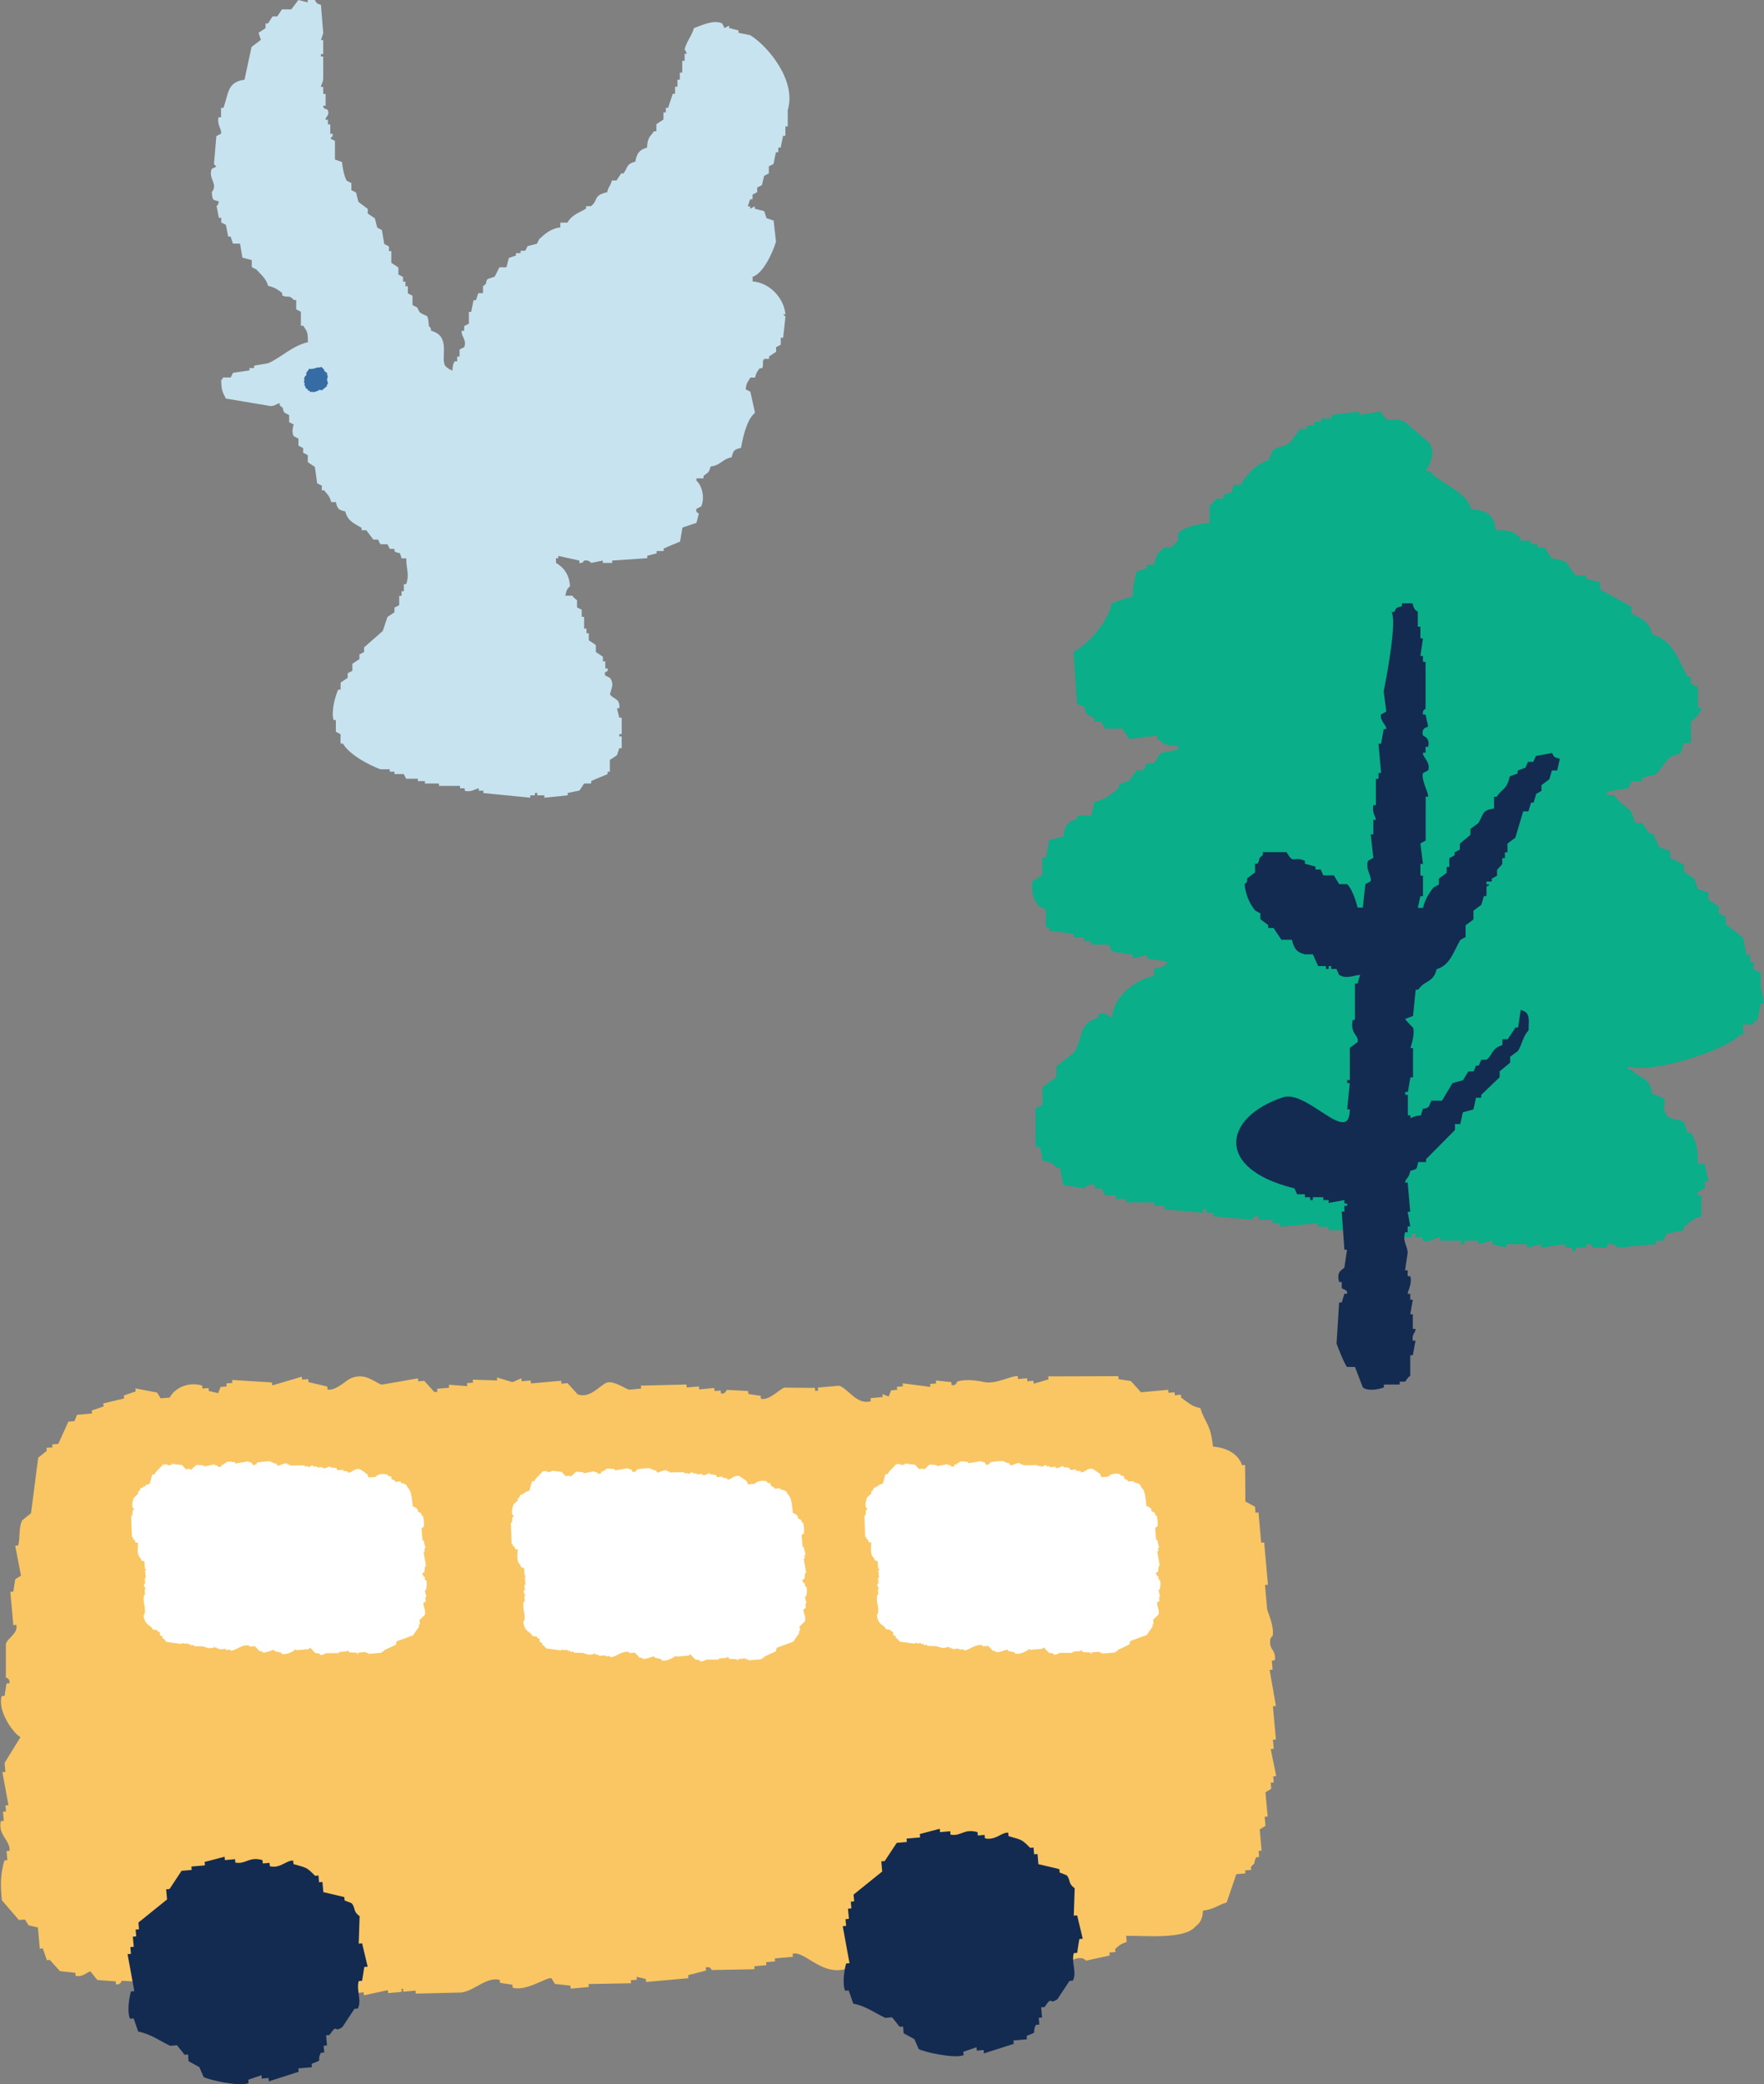 <?xml version="1.0" encoding="UTF-8"?>
<svg id="_レイヤー_1" data-name="レイヤー_1" xmlns="http://www.w3.org/2000/svg" version="1.1" viewBox="0 0 177.42 209.58">
  <rect x="0" y="0" width="177.42" height="209.58" fill="#808080" stroke="none"/>
  <!-- Generator: Adobe Illustrator 29.2.1, SVG Export Plug-In . SVG Version: 2.1.0 Build 116)  -->
  <defs>
    <style>
      .st0 {
        fill: #0aae89;
      }

      .st0, .st1, .st2, .st3, .st4, .st5 {
        fill-rule: evenodd;
      }

      .st1 {
        fill: #c7e3f0;
      }

      .st2 {
        fill: #fff;
      }

      .st3 {
        fill: #132b51;
      }

      .st4 {
        fill: #366ca4;
      }

      .st5 {
        fill: #f9c663;
      }
    </style>
  </defs>
  <g>
    <path class="st0" d="M177.07,97.81c-.23-.12-.47-.23-.7-.35v-.7h-.35v-.7h-.35c-.12-.58-.23-1.17-.35-1.75-.59-.47-1.17-.94-1.75-1.4v-.7c-.23-.12-.47-.23-.7-.35v-.7c-.35-.23-.7-.47-1.05-.7v-.7c-.35-.12-.7-.23-1.05-.35-.12-.35-.23-.7-.35-1.05-.35-.23-.7-.47-1.05-.7v-.7c-.47-.23-.94-.47-1.4-.7v-.7c-.35-.12-.7-.23-1.05-.35-.23-.47-.47-.94-.7-1.4h-.35c-.23-.35-.47-.7-.7-1.05h-.7c-.12-.35-.23-.7-.35-1.05-.47-.63-1.25-.89-1.76-1.75h-.7v-.35c.7-.12,1.4-.23,2.11-.35.12-.23.23-.47.35-.7h1.05v-.35c.47-.12.94-.23,1.4-.35.47-.58.94-1.17,1.4-1.75.35-.12.7-.23,1.05-.35.12-.35.23-.7.35-1.05h.7v-2.11c.03-.08,1.05-.82,1.05-1.4h-.35v-2.11c-.23-.12-.47-.23-.7-.35v-.7h-.35c-.92-1.68-1.46-3.69-3.51-4.21-.31-1.23-1.06-1.66-2.11-2.11v-.7c-1.05-.58-2.11-1.17-3.16-1.75v-.7c-.47-.12-.94-.23-1.4-.35v-.35h-1.05c-.35-.47-.7-.94-1.05-1.4-.47-.12-.94-.23-1.4-.35-.23-.35-.47-.7-.7-1.05h-.7v-.35h-.7v-.35h-1.05v-.35c-.88-.62-.89-.68-2.46-.7-.15-1.57-.88-2.01-2.46-2.11-.5-1.87-3.04-2.48-4.21-3.86h-.35c.46-.84,1.02-1.74.35-2.81-.82-.7-1.64-1.4-2.46-2.11-1.64-.68-1.43.55-2.46-1.05-.7.12-1.4.23-2.11.35v-.35c-.94.12-1.87.23-2.81.35v.35h-1.05v.35h-.7v.35h-.7v.35h-.7c-.35.47-.7.94-1.05,1.4-1.17.79-1.63.01-2.11,1.75-1.21.31-2.27,1.48-2.81,2.46h-.7c-.39,1.39-.11.46-1.05,1.05v.35h-.7c-.22.14-.24.48-.7.7v1.75c-1.14.07-2.66.45-3.16,1.05v.7l-.7.7h-.7l-.7.7c-.12.35-.23.7-.35,1.05h-.7v.35c-.35.12-.7.23-1.05.35-.17.87-.34,1.29-.35,2.46-.7.23-1.4.47-2.11.7-.4,1.89-2.32,4.1-3.86,4.91.12,1.75.23,3.51.35,5.26,1.42.44.42.25,1.05,1.05.23.12.47.23.7.35v.35h.7c.12.23.23.47.35.7h1.76c.23.35.47.7.7,1.05.94-.12,1.87-.23,2.81-.35v.35c.87.54.64.62,2.11.7v.35c-.59.12-1.17.23-1.75.35-.23.35-.47.7-.7,1.05h-.7c-.12.23-.23.47-.35.7h-.7c-.23.35-.47.7-.7,1.05-.35.12-.7.23-1.05.35v.35c-.76.63-1.28,1.16-2.46,1.4-.12.47-.23.94-.35,1.4h-1.4v.35c-1.06.28-1.21.65-1.4,1.75-.47.12-.94.23-1.4.35-.12.58-.23,1.17-.35,1.75h-.35v1.75c-.35.23-.7.47-1.05.7.03,1.37.11,1.75.7,2.46.23.12.47.23.7.35v1.75h.35v.35c.82.12,1.64.23,2.46.35v.35h1.05v.35h.7v.35h1.75c.12.23.23.47.35.7.7.12,1.4.23,2.11.35v.35c.47-.12.94-.23,1.4-.35v.35c.7.12,1.4.23,2.11.35-.4.47-.64.55-1.4.7v.7c-1.83.37-4.12,2.04-4.21,4.21-.32-.11-.76-.66-1.4-.35v.35c-2.05.54-1.5,2.1-2.46,3.51-.58.47-1.17.94-1.75,1.4v1.05c-.47.35-.94.7-1.4,1.05v1.75c-.23.12-.47.23-.7.35v3.86h.35c.29.51.23.6.35,1.4.76.17.99.22,1.4.7h.35c.12.58.23,1.17.35,1.75.7.12,1.4.23,2.11.35,0,0,.35-.57,1.05-.35v.35h.7c.12.23.23.47.35.7h1.05v.35h1.05v.35h2.81v.35h1.05v.35c1.29.12,2.57.23,3.86.35v-.35h.35v.35h.7v.35c1.29.12,2.57.23,3.86.35.06-.01.13-.46.7-.35v.35h1.4v.35h.7v.35c1.29-.12,2.57-.23,3.86-.35v.35h1.05v.35h2.11v.35h4.91v.35h1.4v-.35h.35v.35h.7v.35c.83.27,1.38-.41,1.76-.35v.35h2.11v.35h.35v-.35h1.4v.35c.47-.12.94-.23,1.4-.35v.35c.47.12.94.23,1.4.35v-.35h2.11v.35c.47-.12.94-.23,1.4-.35v.35c.82-.12,1.64-.23,2.46-.35v.35h.7v.35h.35v-.35h1.05v-.35c.57-.1.64.34.7.35h1.4v-.35c.76-.15,1.05.35,1.05.35,1.29-.12,2.57-.23,3.86-.35v-.35h.7c.12-.23.23-.47.35-.7.58-.12,1.17-.23,1.75-.35v-.35c.63-.5.84-.79,1.75-1.05v-2.11h-.35v-.35c.23-.12.47-.23.7-.35v-.7h.35c-.12-.58-.23-1.17-.35-1.75h-.7c0-1.57-.14-2.2-.7-3.16h-.35c-.12-.35-.23-.7-.35-1.05-.36-.28-1.5-.28-1.75-.7-.83-1.35.79-1.53-1.4-2.11-.42-1.94-1.12-1.36-2.11-2.46h-.35v-.35c2.36.84,10.01-1.69,11.23-3.16h.35v-1.05h1.05v-.35h.35c.12-.58.23-1.17.35-1.75h.35c-.12-.58-.23-1.17-.35-1.75v-1.4Z"/>
    <path class="st3" d="M156.07,75.73c-.53.1-1.06.2-1.59.29-.09.2-.18.39-.26.59h-.53c-.09.2-.18.39-.26.59-.26.1-.53.2-.79.29v.29c-.26.1-.53.2-.79.29-.3,1.39-.73,1.16-1.32,2.06h-.26v1.18c-1.29.17-1.01.58-1.59,1.47-.26.2-.53.39-.79.59v.59c-.35.29-.71.59-1.06.88v.59c-.18.1-.35.2-.53.29v.29c-.18.1-.35.2-.53.29v.88h-.26v.59c-.26.2-.53.39-.79.59v.59c-.18.1-.35.2-.53.29-.44.54-.89,1.25-1.06,2.06h-.53c.09-.39.18-.79.26-1.18h.26v-2.06h-.26v-1.18h.26c-.09-.69-.18-1.37-.26-2.06.18-.1.35-.2.53-.29v-4.42h.26c0-.48-.73-1.71-.53-2.36.18-.1.35-.2.53-.29.25-.85-.59-1.3-.53-1.77h.26v-.59h.26c.22-1.02-.49-.99-.53-1.18-.18-.81.5-.75.53-.88l-.26-1.18h-.26c-.09-.49.25-.52.26-.59v-4.71h-.26v-.59h-.26c.09-.59.18-1.18.26-1.77h-.26v-1.18h-.26v-1.47c-.07-.19-.34-.03-.53-.88h-1.06v.29c-.63.19-.5.08-.79.59h-.26c.54.82-.41,6.15-.79,7.95.09.69.18,1.37.26,2.06-.18.1-.35.2-.53.29-.16.6.59,1.1.53,1.47h-.26c-.09.49-.18.98-.26,1.47h-.26c.09.98.18,1.96.26,2.94h-.26v.59h-.26v2.65h-.26c-.17.68.29,1.3.26,1.47h-.26v1.47h-.26c.09.79.18,1.57.26,2.36-.18.1-.35.2-.53.29-.31.83.41,1.6.26,2.06-.18.1-.35.2-.53.29-.09.78-.18,1.57-.26,2.36h-.53c-.13-.67-.65-2.07-1.06-2.36h-.79c-.18-.29-.35-.59-.53-.88h-1.06c-.09-.2-.18-.39-.26-.59h-.53v-.29c-.35-.1-.71-.2-1.06-.29v-.29c-1.25-.55-1.08.45-1.85-.88h-2.38v.29c-.61.51-.17.17-.53.88h-.26v.88c-.26.2-.53.39-.79.59v.29c-.2.35.02.02-.26.29.11,1.14.52,1.95,1.06,2.65.18.1.35.2.53.29v.59c.26.2.53.39.79.59v.29h.53c.26.39.53.79.79,1.18h1.06c.2.88.5,1.29,1.32,1.47h.79c.18.39.35.79.53,1.18h.79v.29h.26v-.29h.26v.29h.53c.09.2.18.39.26.59.75.44,1.3.09,2.12,0l-.26.88h-.26v3.53c-.1.4-.22-.12-.26.29-.16,1.34.71,1.41.53,2.06-.26.2-.53.39-.79.59v3.24h-.26v.29h.26c-.09.88-.18,1.77-.26,2.65.09,0,.18,0,.26,0,0,3.78-4.29-2-6.69-1.22-5.92,1.93-7.05,7.14,1.07,9.15.02,0,.04.01.06.02.09.2.18.39.26.59h.79v.29h.53v.29h.26v-.29h1.06v.29h.53v.29c.53-.1,1.06-.2,1.59-.29v.29c.15.18.4-.09.26.29h-.26v.59h-.27c.09,1.28.18,2.55.27,3.83h.26c-.09.59-.18,1.18-.26,1.77-.09.23-.87.31-.53,1.47h.26v.59c.08.18.65.16.53.59h-.26c-.09.29-.18.59-.27.88h-.26c-.09,1.37-.18,2.75-.26,4.12.09.32.85,2.2,1.06,2.36h.79c.26.69.53,1.37.79,2.06.47.38,1.5.24,2.12,0v-.29h1.59v-.29h.53c.11-.07.25-.42.53-.59v-2.06h.26c.09-.49.18-.98.27-1.47h-.27c-.13-.68.31-.82.27-1.18h-.27v-1.47h-.26c.09-.49.18-.98.26-1.47h-.26v-.59h-.26c-.01-.24.49-1.05.26-1.77h-.26v-.59h-.26c.09-.59.18-1.18.26-1.77,0-.66-.54-1.15-.26-2.06h.26v-.59h.26c-.09-.49-.18-.98-.26-1.47h.26c-.09-.98-.18-1.96-.26-2.94h-.26c.05-.47.37-.35.53-1.18.72-.22.6-.07.79-.88h.79v-.29c.97-.98,1.94-1.96,2.91-2.94v-.59h.53c.09-.39.18-.79.26-1.18.35-.1.7-.2,1.06-.29.09-.39.18-.78.26-1.18h.53v-.29c.62-.59,1.23-1.18,1.85-1.77v-.59c.35-.29.71-.59,1.06-.88v-.59c.26-.2.53-.39.79-.59.43-.69.5-1.5,1.06-2.06.04-1.29.15-1.79-.79-2.06-.09.59-.18,1.18-.26,1.77h-.26c-.26.39-.53.79-.79,1.18h-.53v.59c-1.14.34-.91.93-1.59,1.47h-.53c-.09.2-.18.39-.26.59h-.26c-.09.2-.18.39-.26.59h-.53c-.18.29-.35.59-.53.88-.35.1-.71.2-1.06.29-.35.59-.71,1.18-1.06,1.77h-1.06c-.09.2-.18.39-.26.59-.7.54-.47-.31-.79.88-.62.07-.65.12-1.06.29v-.29h-.26v-2.06h-.26v-.29h.26c.09-.49.18-.98.26-1.47h.26v-2.94h-.26s.5-1.49.26-2.06c0,0-.67-.64-.79-.88.26-.1.53-.2.79-.29,0-.06.27-2.65.27-2.65h.26c.66-.98,1.5-.66,1.85-2.06,1.35-.38,1.71-1.8,2.38-2.94.18-.1.35-.2.53-.29v-1.18c.26-.2.53-.39.79-.59v-.88c.26-.2.53-.39.79-.59l.26-.88h.26v-.88c.15-.38.14.1.26-.29h-.26v-.29h.53v-.29c.18-.1.35-.2.53-.29v-.59l.53-.59v-.59h.26v-.59h.26v-.88c.26-.2.53-.39.79-.59.26-.88.53-1.77.79-2.65h.53c.09-.29.18-.59.26-.88h.26c.09-.29.18-.59.26-.88.18-.1.35-.2.53-.29v-.59c.26-.2.53-.39.79-.59l.26-.88h.53c.09-.39.18-.78.26-1.18-.63-.19-.5-.08-.79-.59Z"/>
  </g>
  <g>
    <path class="st5" d="M2.22,152.92c-.36.7-.17,1.64-.39,2.49-.1,0-.2.02-.3.03.19,1,.39,2.01.58,3.01-.19.12-.39.24-.58.36-.06.41-.13.83-.19,1.24-.1,0-.2.02-.3.03.1,1.11.2,2.23.3,3.34.1,0,.2-.02.3-.03.2.89-.87,1.3-1.05,1.93,0,1.12,0,2.25,0,3.37.01.04.45.08.36.58-.1,0-.2.02-.3.03-.06.41-.13.83-.19,1.24-.1,0-.2.02-.3.03-.41,1.58,1.22,3.77,1.9,4.12-.53.86-1.07,1.73-1.6,2.59l.08.91c-.1,0-.2.02-.3.03.2,1.1.4,2.21.61,3.31-.1,0-.2.02-.3.03.02.2.04.41.05.61-.1,0-.2.02-.3.03.03.3.05.61.08.91-.1,0-.2.02-.3.03-.3,1.42.98,1.94.88,2.98-.1,0-.2.02-.3.03l.08.91c-.1,0-.2.02-.3.03-.37,1.3-.42,2.34-.25,4,.57.66,1.14,1.33,1.71,1.99.2-.02.4-.04.61-.05.12.19.24.39.36.58.31.07.63.15.94.22.06.71.13,1.42.19,2.13.1,0,.2-.02.3-.03.14.4.28.79.41,1.19.1,0,.2-.02.3-.03.34.38.68.76,1.02,1.13.52.06,1.03.11,1.55.17,0,.1.02.2.03.3.77.17,1.11-.4,1.49-.44l.69.86c.62.05,1.23.09,1.85.14,0,.1.02.2.03.3.5.06.54-.35.58-.36.72.04,1.44.07,2.15.11,0,.1.02.2.03.3.2-.02.4-.04.61-.05,0,.1.02.2.03.3.4-.04.81-.07,1.22-.11,0,.1.02.2.03.3.48.05,1.39-.69,2.4-.52,0,.1.02.2.03.3l.3-.03c0-.1-.02-.2-.03-.3.43-.02-.09.17.33.28l.91-.08c0,.1.02.2.03.3l.61-.05c0,.1.02.2.03.3.81-.07,1.62-.15,2.43-.22,0,.1.02.2.03.3l1.52-.14c0,.1.02.2.03.3.3-.03.61-.05.91-.08,0,.1.02.2.03.3,1.21-.21,2.41-.42,3.62-.63,0,.1.02.2.03.3.62.05,1.23.09,1.85.14,0-.1-.02-.2-.03-.3.71-.06,1.42-.13,2.13-.19,0,.1.02.2.03.3.4-.04.81-.07,1.22-.11,0,.1.02.2.03.3.61-.05,1.22-.11,1.82-.16,0,.1.02.2.03.3.8-.17,1.6-.35,2.4-.52,0,.1.02.2.03.3.4-.04.81-.07,1.22-.11.42-.11-.15-.35.28-.33,0,.1.02.2.03.3.4-.04.81-.07,1.22-.11,0,.1.02.2.03.3,1.53-.04,3.06-.07,4.58-.11,1.34-.17,2.52-1.61,3.87-1.27,0,.1.02.2.03.3.41.06.83.13,1.24.19,0,.1.02.2.03.3,1.42.38,3.39-1.08,3.89-.96.12.19.24.39.36.58.52.06,1.03.11,1.55.17,0,.1.02.2.03.3l1.82-.16c0-.1-.02-.2-.03-.3,1.43-.03,2.85-.05,4.28-.08,0-.1-.02-.2-.03-.3.2-.02.4-.04.61-.05,0-.1-.02-.2-.03-.3.31.07.63.15.94.22,0,.1.02.2.03.3,1.42-.13,2.84-.26,4.25-.38,0-.1-.02-.2-.03-.3.6-.16,1.2-.31,1.8-.47,0-.1-.02-.2-.03-.3.53-.16.52.23.63.25,1.43-.03,2.85-.05,4.28-.08,0-.1-.02-.2-.03-.3.41-.04.81-.07,1.22-.11,0-.1-.02-.2-.03-.3l.91-.08c0-.1-.02-.2-.03-.3.61-.05,1.22-.11,1.82-.16,0-.1-.02-.2-.03-.3,1.29-.39,3.13,2.64,5.94,1.3,0-.1-.02-.2-.03-.3.4-.14.79-.28,1.19-.41,0-.1-.02-.2-.03-.3.65-.28,3.24.41,3.73.58,0,.1.02.2.03.3,2.13-.19,4.25-.38,6.38-.58,0,.1.02.2.03.3.2-.02.41-.04.61-.06,0,.1.02.2.03.3,2.02-.28,4.03-.57,6.05-.85,0,.1.02.2.03.3l.91-.08c0,.1.02.2.03.3.61-.05,1.22-.11,1.82-.16,0,.1.02.2.03.3.83.16,1.38-.38,1.8-.47.78-.16.94.22.94.22.8-.17,1.6-.35,2.4-.52,0-.1-.02-.2-.03-.3.2-.02.41-.04.61-.05,0-.1-.02-.2-.03-.3.43-.39.49-.47,1.16-.72l-.05-.61c1.77-.04,5.87.4,6.96-.93.55-.43.7-.77.77-1.6,1.26-.19,1.39-.53,2.38-.83.32-.95.65-1.9.97-2.84.3-.03.61-.05.91-.08,0-.1-.02-.2-.03-.3.2-.02.4-.04.61-.05,0-.1-.02-.2-.03-.3.76-.79.08.02.53-.97.1,0,.2-.02.3-.03l-.05-.61c.1,0,.2-.02.3-.03-.06-.71-.13-1.42-.19-2.13.19-.12.39-.24.58-.36l-.08-.91c.1,0,.2-.02.3-.03-.07-.81-.15-1.62-.22-2.43.19-.12.39-.24.58-.36-.02-.2-.04-.41-.05-.61.1,0,.2-.02.3-.03-.02-.2-.04-.41-.05-.61.1,0,.2-.02.3-.03-.18-.9-.37-1.8-.55-2.71.1,0,.2-.02.3-.03l-.08-.91c.1,0,.2-.02.3-.03-.1-1.11-.2-2.23-.3-3.34.1,0,.2-.02.3-.03-.21-1.21-.42-2.41-.63-3.62.1,0,.2-.02.3-.03-.03-.3-.05-.61-.08-.91.1,0,.2-.02.3-.03.15-.77-.36-1.09-.44-1.49-.16-.8.22-.94.22-.94.17-1.02-.41-2.15-.55-2.71-.07-.81-.15-1.62-.22-2.43.1,0,.2-.02.3-.03-.13-1.42-.26-2.84-.38-4.25-.1,0-.2.02-.3.03-.09-1.01-.18-2.03-.27-3.04-.1,0-.2.02-.3.03l-.05-.61c-.32-.17-.64-.35-.97-.53,0-1.22-.02-2.45-.03-3.67-.1,0-.2.02-.3.03-.41-1.21-1.62-1.77-2.93-1.88-.24-2.33-.78-2.29-1.27-3.87-.92-.17-1.26-.6-1.93-1.05,0-.1-.02-.2-.03-.3-.2.02-.4.04-.61.06,0-.1-.02-.2-.03-.3-.2.02-.4.04-.61.05,0-.1-.02-.2-.03-.3-.91.08-1.82.16-2.73.25-.34-.38-.68-.76-1.02-1.13-.41-.06-.83-.13-1.24-.19,0-.1-.02-.2-.03-.3-2.35,0-4.69.02-7.04.02,0,.1.02.2.03.3-.5.15-.99.29-1.49.44,0-.1-.02-.2-.03-.3l-.61.05c0-.1-.02-.2-.03-.3l-.91.08c0-.1-.02-.2-.03-.3-.58-.07-2.18.83-3.31.61-.49-.1-1.84-.37-2.76-.06-.09.03-.05.42-.58.36,0-.1-.02-.2-.03-.3-.52-.06-1.03-.11-1.55-.17,0,.1.02.2.03.3-.2.02-.4.04-.61.05,0,.1.02.2.03.3-.93-.12-1.86-.24-2.79-.36,0,.1.02.2.03.3-.2.02-.4.04-.61.05,0,.1.02.2.03.3-.2.02-.4.04-.61.05-.08.21-.17.42-.25.63-.21-.08-.42-.17-.63-.25,0,.1.02.2.03.3-.41.04-.81.07-1.22.11,0,.1.02.2.03.3-1.38.45-2.32-1.3-3.2-1.55-.71.06-1.42.13-2.13.19,0,.1.02.2.03.3-.1,0-.2.02-.3.03,0-.1-.02-.2-.03-.3-1.02,0-2.04-.02-3.07-.03-.53.19-1.49,1.3-2.35,1.13,0-.1-.02-.2-.03-.3-.41-.06-.83-.13-1.24-.19,0-.1-.02-.2-.03-.3-.72-.04-1.44-.07-2.15-.11-.04.01-.07.44-.58.36,0-.1-.02-.2-.03-.3-.2.02-.4.04-.61.05,0-.1-.02-.2-.03-.3-.51.05-1.01.09-1.52.14,0-.1-.02-.2-.03-.3-.41.04-.81.07-1.22.11,0-.1-.02-.2-.03-.3-1.53.04-3.06.07-4.58.11,0,.1.02.2.03.3-.4.04-.81.07-1.22.11-.31-.07-1.54-.92-2.21-.72-.67.2-1.66,1.65-2.96,1.19-.34-.38-.68-.76-1.02-1.13-.2.02-.4.04-.61.06,0-.1-.02-.2-.03-.3-1.01.09-2.03.18-3.04.27,0-.1-.02-.2-.03-.3-.3.03-.61.05-.91.08,0-.1-.02-.2-.03-.3-.29.13-.59.26-.88.39-.52-.16-1.05-.31-1.57-.47,0,.1.02.2.03.3-.82-.03-1.64-.06-2.46-.08,0,.1.02.2.03.3-.2.02-.41.04-.61.05,0,.1.02.2.03.3l-1.85-.14c0,.1.02.2.03.3-.4.04-.81.07-1.22.11,0,.1.02.2.03.3-.1,0-.2.02-.3.03-.34-.38-.68-.76-1.02-1.13l-.61.05c0-.1-.02-.2-.03-.3-1.21.21-2.41.42-3.62.63-.73-.18-1.63-1.27-3.12-.64-.5.21-1.52,1.3-2.35,1.13,0-.1-.02-.2-.03-.3-.63-.15-1.25-.3-1.88-.44,0-.1-.02-.2-.03-.3l-.61.05c0-.1-.02-.2-.03-.3-.99.29-1.99.59-2.98.88,0-.1-.02-.2-.03-.3-1.33-.08-2.67-.17-4-.25,0,.1.02.2.03.3l-.61.05c0,.1.02.2.03.3-.2.02-.4.04-.61.05-.08.21-.17.42-.25.63-.31-.07-.63-.15-.94-.22,0-.1-.02-.2-.03-.3-.2.02-.4.04-.61.05,0-.1-.02-.2-.03-.3-1.42-.41-2.75.25-3.26,1.21l-.91.08c-.12-.19-.24-.39-.36-.58-.73-.14-1.45-.28-2.18-.42,0,.1.02.2.03.3-.4.14-.79.28-1.19.41,0,.1.02.2.03.3-.7.17-1.4.33-2.1.5,0,.1.02.2.03.3-.4.14-.79.28-1.19.41,0,.1.02.2.03.3l-1.52.14c-.08.21-.17.42-.25.63-.2.02-.4.04-.61.05-.34.75-.68,1.49-1.02,2.24-.2.02-.41.04-.61.05,0,.1.02.2.03.3-.2.02-.41.04-.61.05,0,.1.02.2.03.3-.29.23-.57.46-.86.69-.24,1.86-.48,3.72-.72,5.58-.29.23-.57.46-.86.69Z"/>
    <path class="st3" d="M13.1,203c.11-.01.23-.02.34-.03.15.44.31.89.46,1.33,1.21.21,2.22.96,3.22,1.43.23-.02.45-.04.68-.06.26.32.52.64.77.96.11-.01.23-.02.34-.03.02.23.04.45.06.68.36.2.72.39,1.08.59.14.33.29.66.43.99.47.29,3.61,1,4.52.62-.01-.11-.02-.23-.03-.34.44-.15.89-.31,1.33-.46.01.11.02.23.03.34.23-.02.45-.04.68-.06.01.11.02.23.03.34,1-.32,2-.64,3-.96-.01-.11-.02-.23-.03-.34.45-.04.91-.08,1.36-.12-.01-.11-.02-.23-.03-.34,1.29-.51.44-.13.93-1.11.11-.01.23-.02.34-.03-.02-.23-.04-.45-.06-.68.11-.01.23-.02.34-.03-.03-.34-.06-.68-.09-1.02.11-.01.23-.02.34-.03.86-1.27.38-.13,1.3-.8.4-.61.81-1.22,1.21-1.83.11-.01.23-.02.34-.03.42-.81-.17-1.8.09-2.76.11-.01.23-.02.34-.03.07-.46.15-.93.22-1.39.11-.01.23-.02.34-.03-.19-.78-.37-1.57-.56-2.35-.11.01-.23.02-.34.03.03-.92.06-1.84.09-2.76-.72-.53-.37-.8-.8-1.3-.24-.09-.47-.19-.71-.28-.01-.11-.02-.23-.03-.34-.7-.17-1.4-.33-2.11-.5-.03-.34-.06-.68-.09-1.02-.11.01-.23.02-.34.03-.02-.23-.04-.45-.06-.68-.11.01-.23.02-.34.03-.89-.9-.83-.78-2.17-1.18-.01-.11-.02-.23-.03-.34-.62-.1-1.29.82-2.35.56-.01-.11-.02-.23-.03-.34-.23.02-.45.04-.68.06-.01-.11-.02-.23-.03-.34-1.39-.39-1.67.46-2.73.25-.01-.11-.02-.23-.03-.34-.34.03-.68.06-1.02.09-.01-.11-.02-.23-.03-.34-.67.18-1.34.35-2.01.53.01.11.02.23.03.34-.45.04-.91.08-1.36.12l.03.34c-.34.03-.68.06-1.02.09-.4.61-.81,1.22-1.21,1.83-.11.01-.23.02-.34.03.03.34.06.68.09,1.02-.96.77-1.92,1.55-2.88,2.32.02.23.04.45.06.68-.11.01-.23.02-.34.03.02.23.04.45.06.68-.11.01-.23.02-.34.03.03.34.06.68.09,1.02-.11.01-.23.02-.34.03.02.23.04.45.06.68-.11.01-.23.02-.34.03.23,1.24.45,2.48.68,3.72-.11.01-.23.02-.34.03-.14.47-.43,2-.09,2.76Z"/>
    <path class="st3" d="M85.02,200.19c.11-.01.23-.02.34-.03.15.44.31.89.46,1.33,1.21.21,2.22.96,3.22,1.43.23-.02.45-.04.68-.06.26.32.52.64.77.96l.34-.03c.02.23.04.45.06.68.36.2.72.39,1.08.59l.43.99c.47.29,3.61,1,4.52.62-.01-.11-.02-.23-.03-.34.44-.15.89-.31,1.33-.46.01.11.02.23.03.34.23-.02.45-.04.68-.06.01.11.02.23.03.34,1-.32,2-.64,3-.96-.01-.11-.02-.23-.03-.34.45-.04.91-.08,1.36-.12-.01-.11-.02-.23-.03-.34,1.29-.51.44-.13.93-1.11.11-.01.23-.02.34-.03-.02-.23-.04-.45-.06-.68.11-.01.23-.02.34-.03-.03-.34-.06-.68-.09-1.02.11-.01.23-.02.34-.03.86-1.27.38-.13,1.3-.8.4-.61.81-1.22,1.21-1.83.11-.01.23-.02.34-.03.42-.81-.17-1.8.09-2.76.11-.01.23-.02.34-.03.07-.46.14-.93.22-1.39.11-.01.23-.02.34-.03-.19-.78-.37-1.57-.56-2.35-.11.01-.23.02-.34.03.03-.92.06-1.84.09-2.76-.72-.53-.37-.8-.8-1.3-.24-.09-.47-.19-.71-.28-.01-.11-.02-.23-.03-.34-.7-.17-1.4-.33-2.11-.5-.03-.34-.06-.68-.09-1.02-.11.01-.23.02-.34.03-.02-.23-.04-.45-.06-.68l-.34.03c-.89-.9-.83-.78-2.17-1.18-.01-.11-.02-.23-.03-.34-.62-.1-1.29.82-2.35.56-.01-.11-.02-.23-.03-.34-.23.02-.45.04-.68.06-.01-.11-.02-.23-.03-.34-1.39-.39-1.67.46-2.72.25-.01-.11-.02-.23-.03-.34-.34.03-.68.06-1.02.09-.01-.11-.02-.23-.03-.34-.67.18-1.34.35-2.01.53l.03.34c-.45.04-.91.08-1.36.12.01.11.02.23.03.34-.34.03-.68.06-1.02.09-.4.61-.81,1.22-1.21,1.83-.11.01-.23.02-.34.03.03.34.06.68.09,1.02-.96.77-1.92,1.55-2.88,2.32.02.23.04.45.06.68-.11.01-.23.02-.34.03.02.23.04.45.06.68-.11.01-.23.02-.34.03.03.34.06.68.09,1.02-.11.01-.23.02-.34.03.02.23.04.45.06.68-.11.01-.23.02-.34.03.23,1.24.45,2.48.68,3.72-.11.01-.23.02-.34.03-.14.47-.43,2-.09,2.76Z"/>
    <path class="st2" d="M40.31,149.08v-.11c-.2.02-.39.03-.57.05v-.11c-.13-.06-.25-.13-.37-.19,0-.08-.01-.15-.02-.23l-.35-.08s0-.08-.01-.11c-.39-.16-1.02-.07-1.23.22-.23.02-.45.04-.68.06-.05-.11-.1-.22-.14-.33-.24-.17-.48-.34-.73-.5-.56-.16-.83.4-1.22.34v-.11c-.16-.02-.32-.05-.47-.07v-.11c-.2.02-.39.03-.57.05-.04-.07-.09-.14-.13-.22-.19-.02-.38-.04-.57-.06,0-.04,0-.08-.01-.11-.22-.03-.41.26-.78.18,0-.04,0-.08-.01-.11-.19.02-.38.03-.56.05,0-.04,0-.08-.01-.11-.11.01-.23.02-.34.03v-.11c-.29-.06-.43.17-.56.16,0-.04,0-.08-.01-.11-.11.01-.23.02-.34.03,0-.04,0-.08,0-.11-.49,0-.98.01-1.48.02v-.11c-.09,0-.16.01-.24.02,0-.04,0-.08-.01-.11-.39-.1-.77.26-1,.2-.04-.07-.09-.14-.13-.22-.08,0-.15.01-.23.02,0-.04,0-.08-.01-.11-.08,0-.15.01-.23.02v-.11c-.29-.08-1.32.05-1.48.13,0,.04,0,.08.01.11-.11.05-.22.1-.33.14-.09-.11-.17-.21-.26-.32-.08,0-.15.01-.23.02v-.11c-.46.08-.91.16-1.35.23,0-.04,0-.08-.01-.11-.15-.05-.67-.14-.91-.03,0,.04,0,.08.01.11-.08,0-.15.01-.23.02,0,.04,0,.08.01.11-.08,0-.15.01-.23.02-.03.08-.06.16-.09.24-.12-.03-.23-.05-.35-.08,0-.04,0-.08-.01-.11-.08,0-.15.01-.23.02,0-.04,0-.08-.01-.11-.37.07-.74.14-1.12.21,0-.04,0-.08-.01-.11-.23-.02-.46-.03-.69-.05-.15.05-.47.47-.64.51v-.11c-.16.01-.31.03-.46.04-.13-.14-.25-.28-.38-.42-.35-.04-.69-.09-1.04-.13,0,.04,0,.08.01.11l-.45.04v-.11c-.16.01-.31.03-.46.04-.24.36-.63.57-.82.98-.08,0-.15.01-.23.02-.09.31-.17.62-.26.93-.15.05-.29.1-.44.15,0,.04,0,.08,0,.11-.08,0-.15.01-.23.02v.11c-.07,0-.14.01-.22.02-.06.12-.13.24-.19.36-.04,0-.08,0-.11.01,0,.08.01.15.02.23-.14.13-.28.25-.42.38-.1.18-.23.72-.13,1.03,0,.03.16.02.13.22h-.11c-.02.2-.04.39-.06.58h-.11c.03.73.05,1.45.08,2.16.04,0,.08,0,.11-.01,0,.08.01.15.02.23.04,0,.08,0,.11,0,.05.11.1.22.14.33.08,0,.15-.01.23-.02,0,.55-.16,1.24.26,1.57.11.3.05.25.37.31.02.26.05.53.07.79.04,0,.08,0,.11,0,0,.04,0,.08.01.11-.04,0-.08,0-.11.01.02.26.05.53.07.79-.04,0-.08,0-.11.01.02.19.03.38.05.56-.04,0-.08,0-.11.01-.05.28.16.42.16.55-.04,0-.08,0-.11.01.02.19.03.38.05.56-.04,0-.08,0-.11.01-.16.8.33,1.58-.04,2.05.1.75.37.85.79,1.18.04.07.09.14.13.22l.46.07s0,.08.01.11c.08.03.16.06.24.09l.03.34c.08.03.16.06.24.09,0,.08.01.15.02.23.04,0,.08,0,.11,0,.09.11.17.21.26.32.5.07,1,.14,1.5.21.07-.04.14-.09.22-.13,0,.04,0,.08.01.11.15-.01.3-.03.45-.04,0,.04,0,.08.01.11.08,0,.15-.01.23-.02v.11c.12-.01.24-.02.35-.03,0,.04,0,.08.01.11.3.01.61.02.91.03.31.07.5.25,1.03.13.16-.03-.06-.12.1-.12,0,.04,0,.08.01.11.08,0,.15-.01.23-.02,0,.04,0,.08.01.11.08,0,.15-.01.23-.02,0,.04,0,.08,0,.11.23-.02.45-.04.68-.06,0,.04,0,.08.01.11.15-.01.3-.03.45-.04,0,.04,0,.08.01.11.55.04,1.08-.67,1.89-.51,0,.04,0,.08,0,.11.19-.02.38-.03.56-.05l.5.52c.08,0,.15-.01.23-.02,0,.04,0,.08.01.11.44.12.96-.27,1.23-.22,0,.04,0,.08,0,.11.23.05.46.11.7.16,0,.04,0,.08.01.11.53.14,1.04-.22,1.33-.35v-.11c.07.03.15.06.23.09.41-.04.83-.07,1.24-.11,0-.04,0-.08-.01-.11.04,0,.08,0,.11-.01l.5.52c.15.02.31.05.46.07v.11c.3.07.53-.14.68-.17.42,0,.83,0,1.25,0v-.11c.25-.02.52-.05.78-.07.16-.03-.06-.1.1-.12.04.07.09.14.13.22.27.01.53.03.8.04,0,.04,0,.08,0,.11h.11s0-.09-.01-.12c.26-.02.53-.05.79-.07,0,.04,0,.08.01.11.08,0,.15-.01.23-.02v.11c.46-.04.91-.08,1.36-.12,0-.04,0-.08-.01-.11.08,0,.15-.01.23-.02,0-.04,0-.08-.01-.11.4-.19.8-.38,1.2-.56l.08-.35c.55-.2,1.1-.4,1.65-.6.2-.28.4-.57.6-.85,0-.08-.01-.15-.02-.23.04,0,.08,0,.11-.01l-.04-.45.52-.5c.18-.45-.2-.93-.11-1.24.07-.04.14-.09.22-.13-.01-.15-.03-.3-.04-.45.04,0,.08,0,.11-.01-.06-.22-.12-.44-.17-.67h.11c.07-.23.16-.71.02-1.03-.04,0-.08,0-.11,0l-.03-.34s-.08,0-.11.01c-.05-.11-.1-.22-.14-.33.07-.04.14-.09.22-.13.02-.19.04-.38.06-.57h.11c-.08-.5-.16-.98-.25-1.47.04,0,.08,0,.11-.01-.01-.11-.02-.23-.03-.34h.11c-.06-.27-.12-.53-.18-.79-.04,0-.08,0-.11.01-.02-.23-.04-.45-.06-.68-.02-.19-.03-.38-.05-.56.07-.04.14-.09.22-.13.08-.24.02-.9-.1-1.13-.04,0-.08,0-.11,0,0-.08-.01-.15-.02-.23-.12-.07-.24-.13-.36-.19,0-.08-.01-.15-.02-.23,0,0-.22-.18-.25-.2-.08-.03-.16-.06-.24-.09l-.04-.45c-.07-.55-.15-1.2-.47-1.43-.16-.44-.33-.36-.73-.5Z"/>
    <path class="st2" d="M78.47,149.77s0-.08-.01-.11c-.19.02-.38.03-.56.05,0-.04,0-.08-.01-.11-.12-.07-.24-.13-.36-.19,0-.08-.01-.15-.02-.23-.12-.03-.23-.05-.35-.08v-.11c-.4-.16-1.03-.07-1.24.22-.23.02-.45.04-.68.06-.05-.11-.1-.22-.14-.33-.24-.17-.48-.34-.73-.5-.56-.16-.83.4-1.22.34,0-.04,0-.08,0-.11-.15-.02-.31-.05-.46-.07,0-.04,0-.08-.01-.11-.19.02-.38.03-.56.05-.04-.07-.09-.14-.13-.22-.19-.02-.38-.04-.57-.06,0-.04,0-.08-.01-.11-.22-.03-.41.26-.78.18,0-.04,0-.08,0-.11l-.56.05s0-.08-.01-.11c-.11,0-.23.02-.34.03,0-.04,0-.08,0-.11-.28-.06-.42.17-.55.16v-.11c-.12.01-.24.02-.35.03,0-.04,0-.08-.01-.11-.49,0-.98.01-1.48.02,0-.04,0-.08,0-.11-.08,0-.15.01-.23.02v-.11c-.4-.1-.78.26-1.01.2-.04-.07-.09-.14-.13-.22-.08,0-.15.01-.23.02v-.11c-.09,0-.16.01-.24.02,0-.04,0-.08-.01-.11-.28-.08-1.31.05-1.47.13,0,.04,0,.08.01.11-.11.05-.22.1-.33.14-.09-.11-.17-.21-.26-.32-.08,0-.15.01-.23.02,0-.04,0-.08-.01-.11-.45.08-.89.16-1.34.23,0-.04,0-.08-.01-.11-.15-.05-.67-.14-.91-.03v.11c-.07,0-.14.01-.22.02v.11c-.07,0-.14.01-.22.02-.03.08-.06.16-.09.24-.12-.03-.23-.05-.35-.08v-.11c-.09,0-.16.01-.24.02,0-.04,0-.08-.01-.11-.37.07-.74.14-1.12.21v-.11c-.24-.02-.47-.03-.7-.05-.15.05-.47.47-.64.51,0-.04,0-.08-.01-.11-.15.01-.3.03-.45.04-.13-.14-.25-.28-.38-.42-.35-.04-.69-.09-1.03-.13,0,.04,0,.08,0,.11-.15.01-.3.03-.45.04,0-.04,0-.08-.01-.11-.15.01-.3.03-.45.04-.24.36-.63.57-.82.98-.08,0-.15.01-.23.02-.09.31-.17.62-.26.93-.15.05-.29.1-.44.15,0,.04,0,.08.01.11-.08,0-.15.01-.23.02,0,.04,0,.08,0,.11-.08,0-.15.01-.23.02-.07.12-.13.24-.19.36-.04,0-.08,0-.11,0,0,.08.01.15.02.23l-.42.38c-.1.18-.23.72-.13,1.04,0,.03.16.02.13.22-.04,0-.08,0-.11,0l-.06.57s-.08,0-.11.01c.03.72.05,1.43.08,2.15.04,0,.08,0,.11-.01,0,.08.01.15.02.23.04,0,.08,0,.11-.01.05.11.1.22.14.33.08,0,.15-.01.23-.02,0,.55-.16,1.24.26,1.57.11.3.05.25.37.31.02.26.05.53.07.79.04,0,.08,0,.11-.01,0,.04,0,.08.01.11-.04,0-.08,0-.11.01.02.26.05.53.07.79-.04,0-.08,0-.11.01.02.19.03.38.05.56-.04,0-.08,0-.11.01-.05.28.16.42.16.55h-.11c.02.2.03.39.05.57h-.11c-.16.81.33,1.59-.04,2.06.1.75.37.85.79,1.18.04.07.09.14.13.22.15.02.31.05.46.07v.11c.09.03.17.06.25.09.01.11.02.23.03.34.08.03.16.06.24.09,0,.08.01.15.02.23.04,0,.08,0,.11-.01.09.11.17.21.26.32.5.07,1,.14,1.5.21.07-.04.14-.09.22-.13,0,.04,0,.08.01.11l.45-.04v.11c.09,0,.16-.01.24-.02,0,.04,0,.08.01.11.11-.01.23-.02.34-.03v.11c.31.01.62.02.92.03.31.07.5.25,1.04.13.16-.03-.06-.12.1-.12,0,.04,0,.08.01.11.08,0,.15-.01.23-.02,0,.04,0,.08.01.11.08,0,.15-.01.23-.02v.11c.24-.02.46-.04.69-.06v.11c.16-.01.31-.03.46-.04,0,.04,0,.08.01.11.55.04,1.08-.67,1.89-.51v.11c.2-.02.39-.03.57-.05.17.17.33.35.5.52.08,0,.15-.01.23-.02v.11c.45.12.97-.27,1.24-.22,0,.04,0,.08.01.11.23.05.46.11.7.16,0,.04,0,.08,0,.11.53.14,1.04-.22,1.33-.35,0-.04,0-.08-.01-.11.08.03.16.06.24.09.41-.04.83-.07,1.24-.11v-.11s.07,0,.1-.01c.17.17.33.35.5.52l.46.07s0,.08.01.11c.29.07.52-.14.67-.17.42,0,.83,0,1.25,0,0-.04,0-.08-.01-.11.26-.02.53-.05.79-.07.16-.03-.06-.1.1-.12.04.07.09.14.13.22.27.01.53.03.8.04v.11s.09,0,.12-.01c0-.04,0-.08-.01-.11.26-.02.53-.05.79-.07v.11c.09,0,.16-.01.24-.02,0,.04,0,.08.01.11.45-.04.9-.08,1.35-.12,0-.04,0-.08-.01-.11.08,0,.15-.01.23-.02,0-.04,0-.08-.01-.11.4-.19.8-.38,1.2-.56.03-.12.05-.23.08-.35.55-.2,1.1-.4,1.65-.6.2-.28.4-.57.6-.85,0-.08-.01-.15-.02-.23h.11c-.01-.16-.03-.31-.04-.46l.52-.5c.18-.45-.2-.93-.11-1.24.07-.04.14-.09.22-.13-.01-.15-.03-.3-.04-.45h.11c-.06-.23-.12-.45-.17-.68.04,0,.08,0,.11-.01.07-.22.16-.7.02-1.02h-.11c-.01-.1-.02-.22-.03-.33h-.11c-.05-.1-.1-.21-.14-.32.07-.04.14-.09.22-.13l.06-.57s.08,0,.11,0c-.08-.49-.16-.97-.25-1.46h.11c-.01-.12-.02-.24-.03-.35.04,0,.08,0,.11-.01-.06-.26-.12-.52-.18-.78h-.11c-.02-.22-.04-.44-.06-.67-.02-.19-.03-.38-.05-.56.07-.04.14-.09.22-.13.08-.24.02-.9-.1-1.13-.04,0-.08,0-.11.01,0-.08-.01-.15-.02-.23-.12-.06-.24-.13-.36-.19,0-.08-.01-.15-.02-.23,0,0-.22-.18-.25-.21-.08-.03-.16-.06-.24-.09-.01-.15-.03-.3-.04-.45-.07-.55-.15-1.2-.47-1.43-.16-.44-.33-.36-.73-.5Z"/>
    <path class="st2" d="M114.02,149.05v-.11c-.2.02-.39.03-.57.05v-.11c-.13-.06-.25-.13-.37-.19,0-.08-.01-.15-.02-.23l-.35-.08s0-.08-.01-.11c-.39-.16-1.02-.07-1.23.22-.23.02-.45.04-.68.06-.05-.11-.1-.22-.14-.33-.24-.17-.48-.34-.73-.5-.56-.16-.83.4-1.22.34v-.11c-.16-.02-.32-.05-.47-.07v-.11c-.2.02-.39.03-.57.05-.04-.07-.09-.14-.13-.22-.19-.02-.38-.04-.57-.06,0-.04,0-.08-.01-.11-.22-.03-.41.26-.78.18,0-.04,0-.08-.01-.11-.19.02-.38.03-.56.05,0-.04,0-.08,0-.11-.11.01-.23.02-.34.03v-.11c-.29-.06-.43.17-.56.16,0-.04,0-.08-.01-.11-.11.01-.23.02-.34.03,0-.04,0-.08,0-.11-.49,0-.98.01-1.48.02v-.11c-.09,0-.16.01-.24.02,0-.04,0-.08-.01-.11-.39-.1-.77.26-1,.2-.04-.07-.09-.14-.13-.22-.08,0-.15.01-.23.02,0-.04,0-.08-.01-.11-.08,0-.15.01-.23.02,0-.04,0-.08,0-.11-.28-.08-1.31.05-1.47.13,0,.04,0,.08.01.11-.11.05-.22.1-.33.14-.09-.11-.17-.21-.26-.32-.08,0-.15.01-.23.02v-.11c-.46.08-.91.16-1.35.23,0-.04,0-.08-.01-.11-.15-.05-.67-.14-.91-.03,0,.04,0,.08.01.11-.08,0-.15.01-.23.02,0,.04,0,.08.01.11-.08,0-.15.01-.23.02-.03.08-.06.16-.09.24-.12-.03-.23-.05-.35-.08,0-.04,0-.08-.01-.11-.08,0-.15.01-.23.02,0-.04,0-.08-.01-.11-.37.07-.74.14-1.12.21,0-.04,0-.08-.01-.11-.23-.02-.46-.03-.69-.05-.15.05-.47.47-.64.51v-.11c-.16.01-.31.03-.46.04-.13-.14-.25-.28-.38-.42-.35-.04-.69-.09-1.03-.13,0,.04,0,.08.01.11l-.45.04v-.11c-.16.01-.31.03-.46.04-.24.36-.63.57-.82.98-.08,0-.15.01-.23.02-.09.31-.17.62-.26.93-.15.05-.29.1-.44.15v.11c-.06,0-.14.01-.22.02v.11c-.07,0-.14.01-.22.02-.07.12-.13.24-.19.36-.04,0-.08,0-.11.01,0,.08.01.15.02.23-.14.13-.28.25-.42.38-.1.18-.23.72-.13,1.03,0,.03.16.02.13.22h-.11c-.02.2-.04.39-.06.58-.04,0-.08,0-.11.01.03.72.05,1.43.08,2.15.04,0,.08,0,.11-.01,0,.08.01.15.02.23.04,0,.08,0,.11,0,.05.11.1.22.14.33.08,0,.15-.01.23-.02,0,.55-.16,1.24.26,1.57.11.3.05.25.37.31.02.26.05.53.07.79.04,0,.08,0,.11,0,0,.04,0,.08.01.11-.04,0-.08,0-.11.01.02.26.05.53.07.79-.04,0-.08,0-.11.01.02.19.03.38.05.56-.04,0-.08,0-.11.01-.05.28.16.42.16.55-.04,0-.08,0-.11.01.02.19.03.38.05.56-.04,0-.08,0-.11.01-.16.8.33,1.58-.04,2.05.1.75.37.85.79,1.18.04.07.09.14.13.22l.46.07s0,.08.01.11c.08.03.16.06.24.09.01.11.02.23.03.34.08.03.16.06.24.09,0,.08.01.15.02.23.04,0,.08,0,.11,0,.09.11.17.21.26.32.5.07,1,.14,1.5.21.07-.04.14-.09.22-.13,0,.04,0,.08.01.11.15-.01.3-.03.45-.04,0,.04,0,.08.01.11.08,0,.15-.01.23-.02v.11c.12-.01.24-.02.35-.03,0,.04,0,.08.01.11.3.01.61.02.91.03.31.07.5.25,1.03.13.16-.03-.06-.12.1-.12,0,.04,0,.08,0,.11.08,0,.15-.01.23-.02,0,.04,0,.08.01.11.08,0,.15-.01.23-.02,0,.04,0,.08.01.11.23-.02.45-.04.68-.06,0,.04,0,.08.01.11.15-.01.3-.03.45-.04,0,.04,0,.08.01.11.55.04,1.08-.67,1.89-.51,0,.04,0,.08.01.11.19-.02.38-.03.56-.05l.5.52c.08,0,.15-.01.23-.02,0,.04,0,.08.01.11.44.12.96-.27,1.23-.22,0,.04,0,.08.01.11.23.05.46.11.7.16,0,.04,0,.08.01.11.53.14,1.04-.22,1.33-.35v-.11c.07.03.15.06.23.09.41-.04.83-.07,1.24-.11,0-.04,0-.08,0-.11.04,0,.08,0,.11-.01l.5.52c.15.02.31.05.46.07v.11c.3.07.53-.14.68-.17.42,0,.83,0,1.25,0v-.11c.25-.02.52-.05.78-.07.16-.03-.06-.1.1-.12.04.07.09.14.13.22.27.01.53.03.8.04,0,.04,0,.08.01.11h.11s0-.09-.01-.12c.26-.02.53-.05.79-.07,0,.04,0,.08.01.11.08,0,.15-.01.23-.02v.11c.46-.04.91-.08,1.36-.12,0-.04,0-.08-.01-.11.08,0,.15-.01.23-.02,0-.04,0-.08-.01-.11.4-.19.8-.38,1.2-.56l.08-.35c.55-.2,1.1-.4,1.65-.6.2-.28.4-.57.6-.85,0-.08-.01-.15-.02-.23.04,0,.08,0,.11-.01l-.04-.45.52-.5c.18-.45-.2-.93-.11-1.24.07-.04.14-.09.22-.13-.01-.15-.03-.3-.04-.45.04,0,.08,0,.11-.01-.06-.22-.12-.44-.17-.67h.11c.07-.23.16-.71.02-1.03-.04,0-.08,0-.11,0l-.03-.34s-.08,0-.11,0c-.05-.11-.1-.22-.14-.33.07-.04.14-.09.22-.13.02-.19.04-.38.06-.57h.11c-.08-.5-.16-.98-.25-1.47.04,0,.08,0,.11-.01-.01-.11-.02-.23-.03-.34h.11c-.06-.27-.12-.53-.18-.79-.04,0-.08,0-.11.01-.02-.23-.04-.45-.06-.68-.02-.19-.03-.38-.05-.56.07-.04.14-.09.22-.13.08-.24.02-.9-.1-1.13-.04,0-.08,0-.11,0,0-.08-.01-.15-.02-.23-.12-.07-.24-.13-.36-.19,0-.08-.01-.15-.02-.23,0,0-.22-.18-.25-.2-.08-.03-.16-.06-.24-.09l-.04-.45c-.07-.55-.15-1.2-.47-1.43-.16-.44-.33-.36-.73-.5Z"/>
  </g>
  <g>
    <path class="st1" d="M21.3,19.31c.09.8,0,.76.71.94-.14.47.03.2-.23.47.08.39.16.78.23,1.18h.24v.47c.16.08.31.16.47.24.08.39.16.79.23,1.18h.24c.08.24.16.47.24.71h.71c.08.47.16.94.24,1.41.31.08.63.16.94.24v.71c.16.08.31.16.47.24.45.51.97.9,1.18,1.65.68.15.95.37,1.41.71v.24c.54.31.65-.13,1.18.47h.23v.94c.16.08.31.16.47.24v1.41h.24c.39.6.47.59.47,1.65-1.59.37-2.65,1.52-4,2.12-.47.08-.94.16-1.41.24v.24h-.47v.24c-.55.08-1.1.16-1.65.24-.08.16-.16.31-.24.47h-.71c-.3.14.07.11-.24.24,0,1.06.16,1.29.47,1.88,1.41.24,2.83.47,4.24.71.58.17.87-.22,1.18-.24v.24c.58.37.14.23.47.71.16.08.31.16.47.24v.71c.16.08.31.16.47.24,0,0-.29.68,0,1.18.16.08.31.16.47.24v.71c.16.08.31.16.47.24v.47c.16.08.31.16.47.24v.71c.24.16.47.31.71.47.08.55.16,1.1.23,1.65.16.08.31.16.47.24v.47h.23c.33.41.56.56.71,1.18h.47c.17.68.25.78.94.94.27.99.86,1.18,1.65,1.65v.24h.47c.24.31.47.63.71.94h.47c.08.16.16.31.24.47h.71c.08.16.16.31.24.47h.47v.24c.66.41.42-.22.71.71h.47c0,1.09.34,1.58,0,2.59h-.24v.71h-.23v.47h-.24v.94c-.16.08-.31.16-.47.24v.47c-.23.16-.47.31-.71.47-.16.47-.31.94-.47,1.41-.63.55-1.26,1.1-1.88,1.65v.47c-.16.08-.31.16-.47.24v.47c-.24.16-.47.31-.71.47v.71c-.16.08-.31.16-.47.24v.47c-.24.16-.47.31-.71.47v.71h-.24c-.26.53-.74,2.13-.47,3.06h.23v1.18c.16.08.31.16.47.24v.94h.24c.63,1.1,2.52,2.12,3.77,2.59h.94v.24h.47v.24h.94c.08.16.16.31.24.47h1.18v.24h.71v.24h1.41v.24h2.12v.24h.47v.24c.6.21,1.11-.2,1.41-.24v.24h.47v.24c1.57.16,3.14.31,4.71.47v-.24h.47v-.24h.24v.24h.71v.24c.78-.08,1.57-.16,2.35-.24v-.24c.39-.08.78-.16,1.18-.24.16-.24.31-.47.47-.71h.71v-.24c.6-.3,1.1-.45,1.65-.71v-.24h.23v-1.18c.24-.16.47-.31.71-.47.08-.24.16-.47.24-.71h.24v-1.18h-.24v-.24h.24v-1.65h-.24c-.08-.31-.16-.63-.24-.94h.24c.12-1.02-.62-.9-.94-1.41.13-.58.46-1.01,0-1.65-.16-.08-.31-.16-.47-.24-.18-.41.19-.38.24-.47v-.24h-.24v-.71h-.24v-.47c-.24-.16-.47-.31-.71-.47v-.71c-.24-.16-.47-.31-.71-.47v-.71h-.23v-.47h-.24v-1.18h-.24v-.71c-.16-.08-.31-.16-.47-.24v-.71c-.04-.07-.34-.23-.47-.47h-.71c.11-.51.15-.67.47-.94-.05-1.16-.66-1.94-1.41-2.35v-.47h.23v-.24c.71.16,1.41.31,2.12.47v.24c.36.07.46-.23.47-.24.56-.08.71.24.71.24.39-.08.78-.16,1.18-.24v.24h.94v-.24c1.18-.08,2.35-.16,3.53-.24v-.24c.31-.08.63-.16.94-.24v-.24h.71v-.24c.59-.29,1.1-.46,1.65-.71.08-.47.16-.94.24-1.41.47-.16.94-.31,1.41-.47.08-.31.16-.63.24-.94,0-.04-.38-.08-.24-.47.16-.08.31-.16.47-.24.4-.84.09-2.12-.47-2.59v-.24h.71v-.24c.43-.35.54-.28.71-.94,1.1-.16,1.09-.72,2.12-.94.17-.68.25-.78.94-.94.23-1.24.59-2.85,1.41-3.53-.16-.71-.31-1.41-.47-2.12-.16-.08-.31-.16-.47-.24.09-.76.21-.69.47-1.18h.47c.14-.53.2-.57.47-.94h.24c.22-.38-.07-.68.23-.94h.47v-.24c.24-.16.47-.31.71-.47v-.47c.16-.08.31-.16.47-.24v-.71h.24c.08-.71.16-1.41.23-2.12l-.23-.24h.23c-.16-1.63-1.58-3.17-3.3-3.3v-.47c1.04-.29,2.04-2.46,2.35-3.53-.08-.71-.16-1.41-.24-2.12-.23-.08-.47-.16-.71-.24-.08-.24-.16-.47-.24-.71-.31-.08-.63-.16-.94-.24v-.24c-.16.08-.31.16-.47.24v-.24h-.24c.08-.24.16-.47.24-.71h.24v-.47c.16-.08.31-.16.47-.24v-.47c.16-.08.31-.16.47-.24.08-.31.16-.63.23-.94.16-.08.31-.16.47-.24v-.71c.16-.08.31-.16.47-.24.08-.39.16-.78.24-1.18h.24v-.47h.24c.08-.39.16-.78.24-1.18h.23v-.94h.24v-1.65c.91-2.94-1.99-6.44-3.77-7.53-.39-.08-.78-.16-1.18-.24v-.24c-.31-.08-.63-.16-.94-.24v-.24c-.16.08-.31.16-.47.24-.08-.16-.16-.31-.24-.47-.97-.43-2.33.34-2.83.47-.2.74-.74,1.35-.94,2.12.08.16.16.31.23.47h-.23v.71h-.24v1.18h-.24v.71h-.24v.71h-.24v.71h-.23c-.16.47-.31.94-.47,1.41h-.23v.47h-.24v.71c-.24.16-.47.31-.71.47v.71h-.23c-.43.57-.66.63-.71,1.65-.79.2-1.03.6-1.18,1.41-.91.23-.72.53-1.18,1.18h-.24c-.16.24-.31.47-.47.71h-.47c-.16.64-.32.53-.47,1.18-1.48.33-.86.86-1.65,1.41h-.47v.24c-.81.48-1.42.61-1.88,1.41h-.71v.47c-.97.14-1.55.65-2.12,1.18-.08.16-.16.31-.23.47-.31.08-.63.16-.94.24-.08.16-.16.31-.24.47h-.47v.24h-.47v.24c-.24.08-.47.16-.71.24-.08.31-.16.63-.24.94h-.71c-.16.31-.31.63-.47.94-.24.08-.47.16-.71.24-.32.39.1.35-.47.71v.71h-.47c-.08.24-.16.47-.24.71h-.24c-.08.39-.16.78-.24,1.18h-.23v1.18c-.16.08-.31.16-.47.24v.47h-.24c-.13.5.54.93.24,1.65-.16.08-.31.16-.47.24v.71h-.24v.47h-.24c-.21.32-.18.41-.24.94-.3-.15-.5-.23-.71-.47-.53-.79.62-2.99-1.41-3.53-.14-.47.03-.2-.24-.47-.13-1.45-.12-.8-.94-1.41-.08-.16-.16-.31-.24-.47-.16-.08-.31-.16-.47-.24v-.94c-.16-.08-.31-.16-.47-.24v-.71h-.24v-.47h-.24v-.47c-.16-.08-.31-.16-.47-.24v-.71c-.24-.16-.47-.31-.71-.47v-1.18h-.24v-.47c-.16-.08-.31-.16-.47-.24-.08-.47-.16-.94-.24-1.41-.16-.08-.31-.16-.47-.24-.08-.31-.16-.63-.24-.94-.23-.16-.47-.31-.71-.47v-.47c-.31-.24-.63-.47-.94-.71-.08-.31-.16-.63-.24-.94-.16-.08-.31-.16-.47-.24v-.71c-.16-.08-.31-.16-.47-.24-.25-.43-.42-1.29-.47-1.88-.24-.08-.47-.16-.71-.24,0-.63,0-1.26,0-1.88-.16-.08-.31-.16-.47-.24l.24-.24v-.24h-.24v-.94h-.24v-.47h-.24c-.02-.31.43-.4.24-.94-.06-.18-.51-.09-.47-.47h.24v-1.18h-.24v-.71h-.23c0-.23.23-.4.23-.94v-2.12h-.23v-.24h.23v-1.41h-.23c.08-.24.16-.47.23-.71-.08-.94-.16-1.88-.23-2.83C31.81.32,31.92.4,31.66,0h-.71v.24c-.31-.08-.63-.16-.94-.24-.24.31-.47.63-.71.94h-.94c-.16.24-.31.47-.47.71h-.47c-.16.24-.31.47-.47.71h-.24v.47c-.23.16-.47.31-.71.47.08.24.16.47.24.71-.31.24-.63.47-.94.71-.24,1.1-.47,2.2-.71,3.3-1.76.22-1.59,1.41-2.12,2.83h-.24v.94h-.24c-.21.71.35,1.27.24,1.65-.16.08-.31.16-.47.24-.08.94-.16,1.88-.24,2.83l.24.24c-.16.08-.31.16-.47.24-.38,1.03.7,1.47,0,2.35Z"/>
    <path class="st4" d="M30.56,38.41c.02-.08.05-.16.07-.25-.02-.02-.04-.04-.06-.06.02-.09.06-.15.09-.2,0-.02,0-.05,0-.07.02,0,.04,0,.06,0,.07-.08.12-.14.09-.35.11-.14.21-.29.32-.43.02.02.04.04.06.06.14-.02.29-.04.43-.05.05-.03.11-.05.19-.07,0,0,0,0,0-.01,0,0,0,0,0,0,.09-.02.18-.03.28-.02.09-.02.18-.04.27-.06.02.04.05.09.07.13.02,0,.04,0,.06,0,0,.03.02.06.03.08.01,0,.02,0,.04,0,.05.08.06.15.07.21.09.06.18.13.27.19,0,.08,0,.16,0,.25.03,0,.05,0,.08,0-.03.15-.06.3-.09.44.03.12.06.24.1.36-.05.06-.09.12-.14.19.02.02.04.04.06.06-.18.15-.35.29-.53.44-.08-.02-.16-.03-.23-.05-.02,0-.04,0-.06.01-.03.03-.05.07-.08.1,0,0-.02-.02-.03-.03-.18.11-.48.2-.62.11-.05.01-.11.03-.16.04-.02-.05-.05-.09-.07-.14-.05,0-.09,0-.14,0-.02-.05-.04-.1-.05-.16-.07-.03-.13-.06-.2-.09-.01-.08-.03-.16-.04-.24-.03,0-.05.01-.08.02,0-.11.01-.22.02-.32-.03-.03-.06-.06-.09-.09Z"/>
  </g>
</svg>